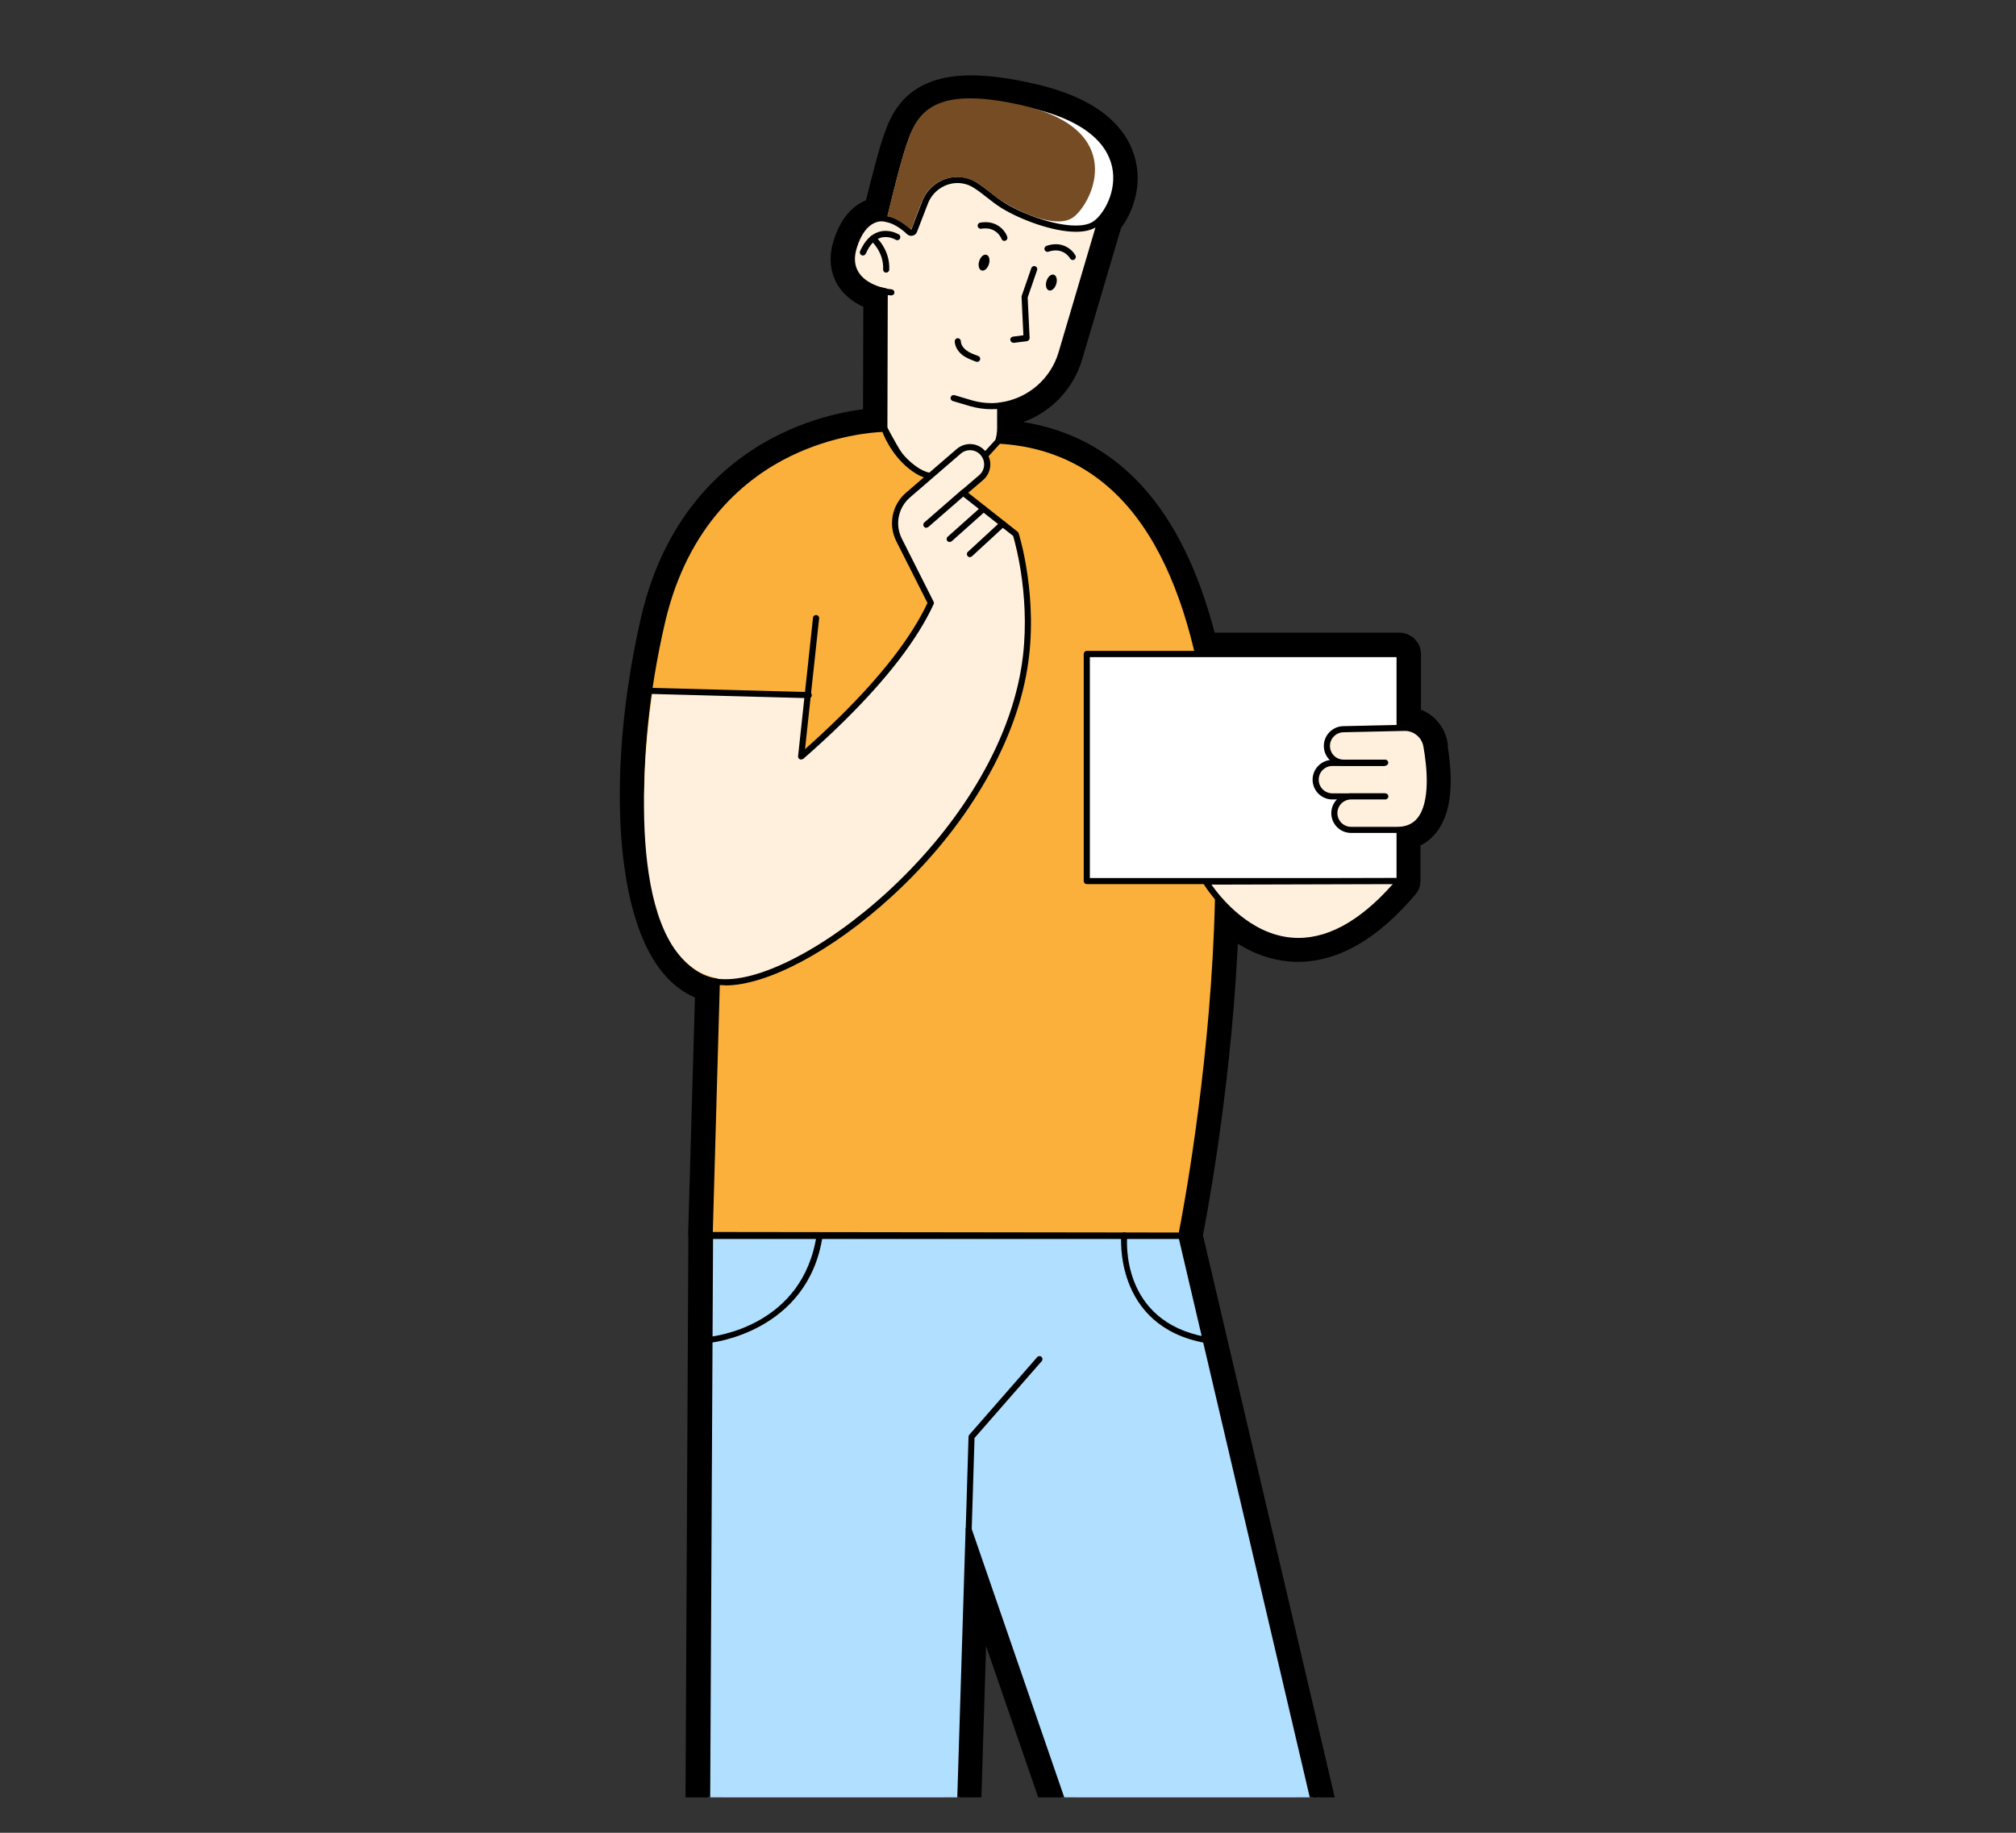 <?xml version="1.0" encoding="UTF-8"?><svg id="_レイヤー_2" xmlns="http://www.w3.org/2000/svg" xmlns:xlink="http://www.w3.org/1999/xlink" viewBox="0 0 165 150"><rect x="0" y="0" width="165" height="150" fill="#333333" stroke="none"/><defs><style>.cls-1{fill:none;}.cls-2{clip-path:url(#clippath);}.cls-3{fill:#fff;}.cls-4{fill:#fef0dd;}.cls-5{fill:#fbb03b;}.cls-6{fill:#b1dfff;}.cls-7{fill:#754c24;}.cls-8{clip-path:url(#clippath-1);}.cls-9{fill:#c1272d;stroke:#000;stroke-linecap:round;stroke-linejoin:round;stroke-width:3px;}</style><clipPath id="clippath"><rect class="cls-1" width="165" height="150"/></clipPath><clipPath id="clippath-1"><rect class="cls-1" x="9.63" y="-3.55" width="157.29" height="150.65"/></clipPath></defs><g id="_レイヤー_2-2"><g class="cls-2"><g class="cls-8"><g><path class="cls-9" d="m117,61.02c-.18-1.01-1.05-1.72-2.09-1.7h-.11s0-5.79,0-5.79c0-.14-.11-.25-.25-.25h-16.31c-1.03-4.37-2.59-8.32-4.91-11.34-2.86-3.72-6.67-5.76-11.31-6.08.05-.26.09-.53.09-.81v-1.62c2.38-.39,4.33-2.11,5.02-4.43l3.27-11.05c.75-.9,1.4-2.44,1.16-4.07-.26-1.83-1.71-4.28-7.1-5.53-1.98-.46-3.61-.68-4.98-.68-4.42,0-5.22,2.4-5.82,4.16-.52,1.56-1.49,5.59-1.53,5.76,0,.02,0,.04,0,.05-.2,0-.45.04-.73.16-.78.34-1.37,1.13-1.75,2.37-.28.93-.21,1.74.21,2.41.49.78,1.38,1.2,2.04,1.4,0,0,0,0,0,0,.03,0,.06.01.09.02.05.01.12.04.17.05l-.03,10.81c-.89.04-4.05.29-7.59,2-3.78,1.83-8.7,5.74-10.61,13.99-.44,1.9-.79,3.8-1.06,5.67,0,0,0,0,0,0,0,0,0,0,0,0-1.33,9.24-.58,17.67,2.13,21.6.94,1.36,2.08,2.18,3.41,2.42l-.59,20.52s.02.04.02.06c0,0,0,0,0,0l-.54,106.17c0,.07.03.13.07.18.05.05.11.07.18.07h4.52l-1.72,5.07h13.73l-1.03-5.07h3.66c.14,0,.25-.11.25-.24l2.5-80.8,10.49,30.44-5.16,46.53c0,.07.01.14.06.19.05.05.12.08.19.08h3.59l-.66,8.88h21.82l-13.31-8.88h4.84c.12,0,.22-.09.25-.21l8.47-46.35s0-.07,0-.1l-13.12-55.97c.17-.82,2.24-11.29,2.87-23.46.06-1.13.1-2.31.13-3.51,1.24,1.31,3.2,2.85,5.75,3.06.19.02.39.02.58.02,2.81,0,5.65-1.68,8.46-4.99.04-.04.05-.1.05-.15,0,0,0,0,0-.01v-3.97c.64-.08,1.17-.36,1.57-.83,1.18-1.41.99-4.19.62-6.28Z"/><g><path class="cls-4" d="m72.43,23.85l-.03,11.26s1.23,2.38,1.86,3.01c2.22,2.21,7.61.72,7.61-3.07v-1.84h0c2.3-.3,4.32-1.92,5.02-4.28l3.36-11.37-16.28-4.97-1.35,5.12-.15.21s-1.72-.47-2.57,2.32c-.85,2.79,2,3.53,2.53,3.61"/><path d="m77.07,39.39c-1.17,0-2.27-.38-2.99-1.1-.65-.64-1.85-2.97-1.9-3.07-.02-.04-.03-.08-.03-.12l.03-11.05c-.65-.15-1.75-.59-2.31-1.48-.42-.67-.49-1.48-.21-2.41.38-1.23.96-2.03,1.75-2.37.4-.17.75-.18.95-.16l.03-.05,1.34-5.08c.02-.07.06-.12.12-.15.06-.03.13-.04.19-.02l16.28,4.97c.13.04.21.18.17.31l-3.36,11.37c-.69,2.32-2.64,4.04-5.01,4.43v1.62c0,1.71-1.07,3.17-2.85,3.91-.72.3-1.48.44-2.2.44Zm-4.42-4.35c.19.35,1.24,2.35,1.78,2.89,1.03,1.03,2.95,1.26,4.65.55,1.59-.66,2.53-1.95,2.53-3.45v-1.84c0-.13.1-.23.22-.25,2.27-.3,4.16-1.91,4.81-4.11l3.29-11.13-15.8-4.82-1.28,4.87s-.02.06-.04.08l-.15.21c-.06.09-.17.13-.27.1-.06-.02-1.5-.35-2.27,2.16-.24.78-.19,1.45.16,1.99.55.88,1.76,1.23,2.17,1.29.12.02.21.12.21.25l-.03,11.2Z"/></g><g><path class="cls-3" d="m74.56,19.06c-.07,0-.13-.03-.18-.08,0,0-.85-.86-1.81-1.04-.07-.01-.13-.05-.16-.11-.04-.06-.05-.13-.03-.19.04-.17,1-4.19,1.52-5.74.73-2.18,1.66-3.99,5.58-3.99,1.36,0,2.97.22,4.93.67,5.26,1.22,6.66,3.56,6.91,5.32.29,1.99-.86,3.96-1.81,4.49-.37.21-.87.31-1.47.31-1.86,0-4.44-.97-5.93-1.89-.44-.27-.83-.58-1.21-.88-.39-.31-.75-.59-1.15-.83-.42-.25-.9-.38-1.39-.38-1.17,0-2.23.74-2.66,1.83l-.9,2.33c-.03.08-.1.14-.18.15-.02,0-.03,0-.05,0Z"/><path d="m79.48,8.16c1.26,0,2.85.2,4.87.67,9.67,2.24,6.6,8.47,5.04,9.35-.35.2-.82.28-1.35.28-1.8,0-4.36-.96-5.8-1.85-.85-.52-1.56-1.23-2.36-1.71-.48-.29-1-.42-1.51-.42-1.23,0-2.41.75-2.89,1.99l-.9,2.33s-.89-.92-1.94-1.11c0,0,.99-4.16,1.52-5.72.63-1.88,1.41-3.82,5.34-3.82m0-.5c-4.42,0-5.22,2.4-5.82,4.16-.52,1.56-1.49,5.59-1.53,5.76-.03.13,0,.27.07.39.08.12.19.19.33.22.87.16,1.66.96,1.67.97.1.1.23.15.36.15.03,0,.07,0,.1-.01.17-.03.31-.15.37-.31l.9-2.33c.39-1,1.36-1.67,2.42-1.67.44,0,.88.12,1.26.35.38.23.74.51,1.12.81.39.31.79.62,1.24.9,1.52.93,4.16,1.93,6.07,1.93.65,0,1.19-.12,1.6-.35.99-.56,2.25-2.57,1.93-4.75-.26-1.83-1.71-4.28-7.1-5.53-1.98-.46-3.61-.68-4.98-.68h0Z"/></g><path class="cls-7" d="m75.46,16.48l-.9,2.33s-.99-.94-1.94-1.11c0,0,1-4.16,1.52-5.72.83-2.49,1.88-5.08,9.4-3.39,8.77,1.97,5.93,7.9,4.36,9.15-1.36,1.08-4.46-.35-6.14-1.44-.77-.5-1.38-1.19-2.16-1.54-1.53-.67-3.47-.04-4.13,1.72Z"/><path d="m85.65,23.01c-.11.36-.01.7.21.76.22.06.48-.17.59-.53.11-.36.01-.7-.21-.76s-.48.17-.59.53Z"/><path d="m80.14,21.38c-.11.36-.01.7.21.76s.48-.17.59-.53c.11-.36.01-.7-.21-.76-.22-.06-.48.17-.59.53Z"/><path d="m72.96,24.18s-.01,0-.02,0c-.02,0-.46-.03-1.03-.2-.13-.04-.21-.18-.17-.31.04-.13.18-.21.31-.17.51.15.92.18.92.18.14.01.24.13.23.27,0,.13-.12.23-.25.23Z"/><path d="m82.94,28.05c-.12,0-.23-.09-.25-.22-.02-.14.08-.26.22-.28l.85-.11-.15-3.13s0-.06.01-.09l.79-2.28c.05-.13.19-.2.32-.15.13.05.2.19.15.32l-.77,2.24.16,3.31c0,.13-.09.24-.22.26l-1.08.14s-.02,0-.03,0Z"/><path d="m82.21,19.72c-.1,0-.2-.06-.24-.17-.02-.04-.4-1.04-1.66-.83-.14.02-.27-.07-.29-.21-.02-.14.07-.27.21-.29,1.35-.23,2.04.66,2.21,1.16.05.13-.02.27-.15.32-.03,0-.06.01-.08.01Z"/><path d="m87.8,21.28c-.09,0-.17-.05-.22-.13-.02-.04-.56-.96-1.77-.55-.13.05-.27-.03-.32-.16-.04-.13.03-.27.16-.32,1.3-.44,2.12.32,2.37.79.07.12.02.27-.1.34-.04.02-.08.03-.12.03Z"/><path d="m70.62,20.91s-.07,0-.1-.02c-.13-.06-.18-.2-.13-.33.38-.85.89-1.38,1.53-1.58.86-.27,1.62.19,1.65.21.12.07.15.23.08.35-.07.12-.23.15-.34.08h0s-.6-.36-1.24-.16c-.49.15-.9.59-1.21,1.3-.04.09-.13.15-.23.15Z"/><path d="m72.53,22.31s0,0-.01,0c-.14,0-.25-.12-.24-.26.07-1.43-.98-2.34-.99-2.35-.11-.09-.12-.25-.03-.35.09-.11.25-.12.35-.03.05.04,1.25,1.07,1.17,2.75,0,.13-.12.24-.25.24Z"/><path d="m79.98,29.61s-.06,0-.09-.01c-.35-.13-.75-.27-1.09-.52-.4-.3-.64-.72-.66-1.14,0-.14.1-.25.24-.26.13,0,.25.1.26.24,0,.27.18.55.46.76.28.21.62.33.96.45.13.05.2.19.15.32-.04.1-.13.17-.24.17Z"/><g><path class="cls-5" d="m58.68,80.34l-.59,20.74,38.6.06s13.13-63.53-14.95-65.07l-1.36,1.49c-1.29,1.41-3.63,2.01-5.27,1-1.98-1.22-2.72-3.46-2.72-3.46,0,0-14.55.02-18.2,15.8-3.21,13.83-1.98,28.55,4.49,29.44Z"/><path d="m96.69,101.39h0l-38.6-.06c-.07,0-.13-.03-.18-.08s-.07-.11-.07-.18l.59-20.52c-1.32-.25-2.47-1.06-3.41-2.42-3.26-4.73-3.7-15.95-1.07-27.28,1.91-8.25,6.82-12.16,10.61-13.99,4.1-1.98,7.69-2.01,7.84-2.01h0c.11,0,.2.07.24.17,0,.02.73,2.17,2.61,3.33,1.44.88,3.66.45,4.95-.96l1.36-1.49c.05-.06.12-.09.2-.08,4.76.26,8.65,2.32,11.57,6.11,6.47,8.4,7.1,24.08,6.49,35.75-.66,12.62-2.86,23.41-2.89,23.51-.02.12-.13.2-.25.2Zm-38.34-.56l38.13.05c.63-3.2,8.23-43.35-3.55-58.65-2.8-3.64-6.53-5.63-11.09-5.91l-1.28,1.4c-1.44,1.58-3.95,2.05-5.58,1.05-1.73-1.06-2.54-2.85-2.76-3.42-.77.03-3.97.27-7.47,1.96-3.68,1.78-8.45,5.6-10.32,13.64-2.6,11.21-2.19,22.26.99,26.89.91,1.32,2.01,2.07,3.28,2.25.13.02.22.13.22.26l-.58,20.49Z"/></g><g><polygon class="cls-6" points="96.69 101.14 109.82 157.17 101.35 203.51 85.07 203.51 90.23 156.93 79.28 125.15 76.73 207.32 57.57 207.32 58.11 101.14 96.69 101.14"/><path d="m76.73,207.57h-19.16c-.07,0-.13-.03-.18-.07-.05-.05-.07-.11-.07-.18l.54-106.17c0-.14.11-.25.25-.25h38.58c.12,0,.22.08.24.19l13.13,56.02s0,.07,0,.1l-8.47,46.35c-.02.12-.13.21-.25.21h-16.28c-.07,0-.14-.03-.19-.08-.05-.05-.07-.12-.06-.19l5.16-46.53-10.49-30.44-2.5,80.8c0,.14-.12.24-.25.24Zm-18.9-.5h18.66l2.54-81.92c0-.12.09-.22.21-.24.12-.02.24.05.27.17l10.96,31.78s.02.07.01.11l-5.13,46.3h15.79l8.42-46.09-13.07-55.78h-38.13l-.54,105.67Z"/></g><path d="m81.14,33.49c-.6,0-1.2-.09-1.78-.26l-1.38-.41c-.13-.04-.21-.18-.17-.31.04-.13.18-.21.31-.17l1.38.41c.78.23,1.59.3,2.39.19.14-.02.26.08.28.22.02.14-.08.26-.22.28-.27.04-.54.05-.81.05Z"/><path d="m79.28,125.4h0c-.14,0-.25-.12-.24-.26l.23-7.55c0-.06.02-.11.06-.16l5.56-6.36c.09-.1.25-.11.35-.02.1.09.11.25.02.35l-5.5,6.29-.23,7.46c0,.14-.12.24-.25.24Z"/><path d="m58.07,109.91c-.13,0-.24-.1-.25-.23-.01-.14.09-.26.23-.27.31-.03,7.67-.81,8.79-8.35.02-.14.15-.23.28-.21.14.02.23.15.21.28-1.17,7.93-9.16,8.77-9.24,8.77,0,0-.02,0-.02,0Z"/><path d="m98.69,109.91s-.03,0-.05,0c-7.52-1.37-6.88-8.76-6.87-8.83.01-.14.14-.24.27-.22.14.01.24.14.22.27-.03.29-.6,7.01,6.46,8.29.14.02.23.16.2.29-.02.12-.13.21-.25.21Z"/><g><rect class="cls-3" x="92.46" y="50.02" width="18.59" height="25.6" transform="translate(164.56 -38.93) rotate(90)"/><path d="m114.55,72.36h-25.6c-.14,0-.25-.11-.25-.25v-18.59c0-.14.11-.25.25-.25h25.6c.14,0,.25.11.25.25v18.59c0,.14-.11.25-.25.25Zm-25.35-.5h25.1v-18.08h-25.1v18.08Z"/></g><g><g><path class="cls-4" d="m113.37,65.18h-4.32c-.76,0-1.37-.61-1.37-1.37h0c0-.76.61-1.37,1.37-1.37h4.32"/><path d="m113.37,65.43h-4.32c-.9,0-1.62-.73-1.62-1.62s.73-1.62,1.62-1.62h4.32c.14,0,.25.11.25.25s-.11.25-.25.25h-4.32c-.62,0-1.12.5-1.12,1.12s.5,1.12,1.12,1.12h4.32c.14,0,.25.11.25.25s-.11.25-.25.25Z"/></g><g><path class="cls-4" d="m113.37,65.18h-2.8c-.76,0-1.37.61-1.37,1.37h0c0,.76.61,1.37,1.37,1.37h3.8c3.15,0,2.8-4.44,2.37-6.86-.16-.88-.94-1.52-1.84-1.5l-4.94.11c-.76,0-1.37.61-1.37,1.37h0c0,.76.61,1.37,1.37,1.37h3.4"/><path d="m114.38,68.17h-3.8c-.9,0-1.62-.73-1.62-1.62s.73-1.62,1.62-1.62h2.8c.14,0,.25.11.25.25s-.11.25-.25.25h-2.8c-.62,0-1.12.5-1.12,1.12s.5,1.12,1.12,1.12h3.8c.69,0,1.22-.23,1.61-.69,1.11-1.33.8-4.25.51-5.87-.13-.77-.81-1.32-1.58-1.29l-4.94.11c-.62,0-1.13.5-1.13,1.12s.5,1.12,1.12,1.12h3.4c.14,0,.25.11.25.25s-.11.25-.25.25h-3.4c-.9,0-1.62-.73-1.62-1.62s.73-1.62,1.62-1.62l4.93-.11c1.04-.02,1.91.69,2.09,1.7.37,2.09.56,4.87-.62,6.28-.48.58-1.16.87-1.99.87Z"/></g></g><g><path class="cls-4" d="m98.69,72.15s6.55,10.96,15.86-.04l-15.86.04Z"/><path d="m106.28,77.26c-.19,0-.39,0-.58-.02-4.44-.37-7.12-4.77-7.23-4.96-.05-.08-.05-.17,0-.25.04-.08.13-.13.22-.13l15.86-.04h0c.1,0,.19.06.23.14.04.09.03.19-.04.27-2.8,3.31-5.65,4.99-8.46,4.99Zm-7.13-4.86c.75,1.07,3.15,4.06,6.59,4.34,2.71.22,5.48-1.25,8.25-4.38l-14.85.04Z"/></g><g><path class="cls-4" d="m58.68,80.34c6.46.89,22.76-11.4,25.14-25.61.98-5.83-.69-11.03-.69-11.03l-4.29-3.38,1.46-1.25c.58-.49.66-1.35.19-1.95h0c-.5-.63-1.42-.72-2.03-.19l-4.15,3.58c-1.06.91-1.36,2.42-.73,3.67l2.6,5.16c-1.52,3.29-4.42,6.68-7.33,9.54-4.24,4.18-8.5,7.23-8.5,7.23"/><path d="m59.38,80.64c-.25,0-.5-.02-.73-.05-.14-.02-.23-.15-.21-.28.02-.14.14-.23.28-.21,6.33.87,22.51-11.37,24.86-25.4.89-5.33-.47-10.2-.66-10.84l-4.23-3.33c-.06-.05-.09-.12-.1-.19,0-.07.03-.15.09-.2l1.46-1.25c.48-.41.54-1.11.16-1.6-.2-.25-.48-.41-.8-.44-.32-.03-.63.07-.87.28l-4.15,3.58c-.97.84-1.25,2.22-.67,3.37l2.6,5.16c.03.07.04.15,0,.22-1.32,2.86-3.8,6.09-7.38,9.61-4.21,4.14-8.49,7.23-8.53,7.26-.11.08-.27.06-.35-.06-.08-.11-.05-.27.06-.35.04-.03,4.29-3.1,8.47-7.21,3.49-3.43,5.92-6.58,7.23-9.36l-2.55-5.05c-.68-1.35-.36-2.98.79-3.97l4.15-3.58c.35-.3.79-.44,1.24-.4.46.04.86.27,1.15.63.56.7.46,1.71-.22,2.3l-1.23,1.05,4.05,3.19s.07.07.08.12c.02.05,1.68,5.33.7,11.15-1.06,6.33-5.11,13.12-11.12,18.61-4.85,4.44-10.17,7.25-13.57,7.25Z"/></g><g><line class="cls-3" x1="78.84" y1="40.33" x2="75.82" y2="42.95"/><path d="m75.82,43.2c-.07,0-.14-.03-.19-.09-.09-.1-.08-.26.02-.35l3.01-2.62c.1-.09.26-.08.35.02.09.1.08.26-.02.35l-3.01,2.62s-.11.06-.16.06Z"/></g><g><line class="cls-3" x1="80.5" y1="41.64" x2="77.73" y2="44.11"/><path d="m77.73,44.36c-.07,0-.14-.03-.19-.08-.09-.1-.08-.26.02-.35l2.77-2.47c.1-.09.26-.08.35.02.09.1.08.26-.02.35l-2.77,2.47s-.11.06-.17.06Z"/></g><g><line class="cls-3" x1="82.07" y1="42.87" x2="79.38" y2="45.35"/><path d="m79.38,45.6c-.07,0-.13-.03-.18-.08-.09-.1-.09-.26.01-.35l2.69-2.48c.1-.09.26-.09.35.01.09.1.09.26-.01.35l-2.69,2.48s-.11.07-.17.07Z"/></g><path class="cls-4" d="m59.01,80.1l6.72-17.49.22-5.55-12.56-.33c-1.33,9.27-1.31,22.48,5.62,23.38Z"/><path d="m65.57,62.16s-.02,0-.03,0c-.14-.01-.24-.14-.22-.28l1.22-11.32c.01-.14.14-.24.28-.22.14.01.24.14.22.28l-1.22,11.32c-.01.13-.12.22-.25.22Z"/><path d="m66.18,57.14s0,0,0,0l-13.04-.35c-.14,0-.25-.12-.24-.26,0-.14.11-.26.26-.24l13.04.35c.14,0,.25.12.24.26,0,.14-.11.24-.25.24Z"/></g></g></g></g></svg>